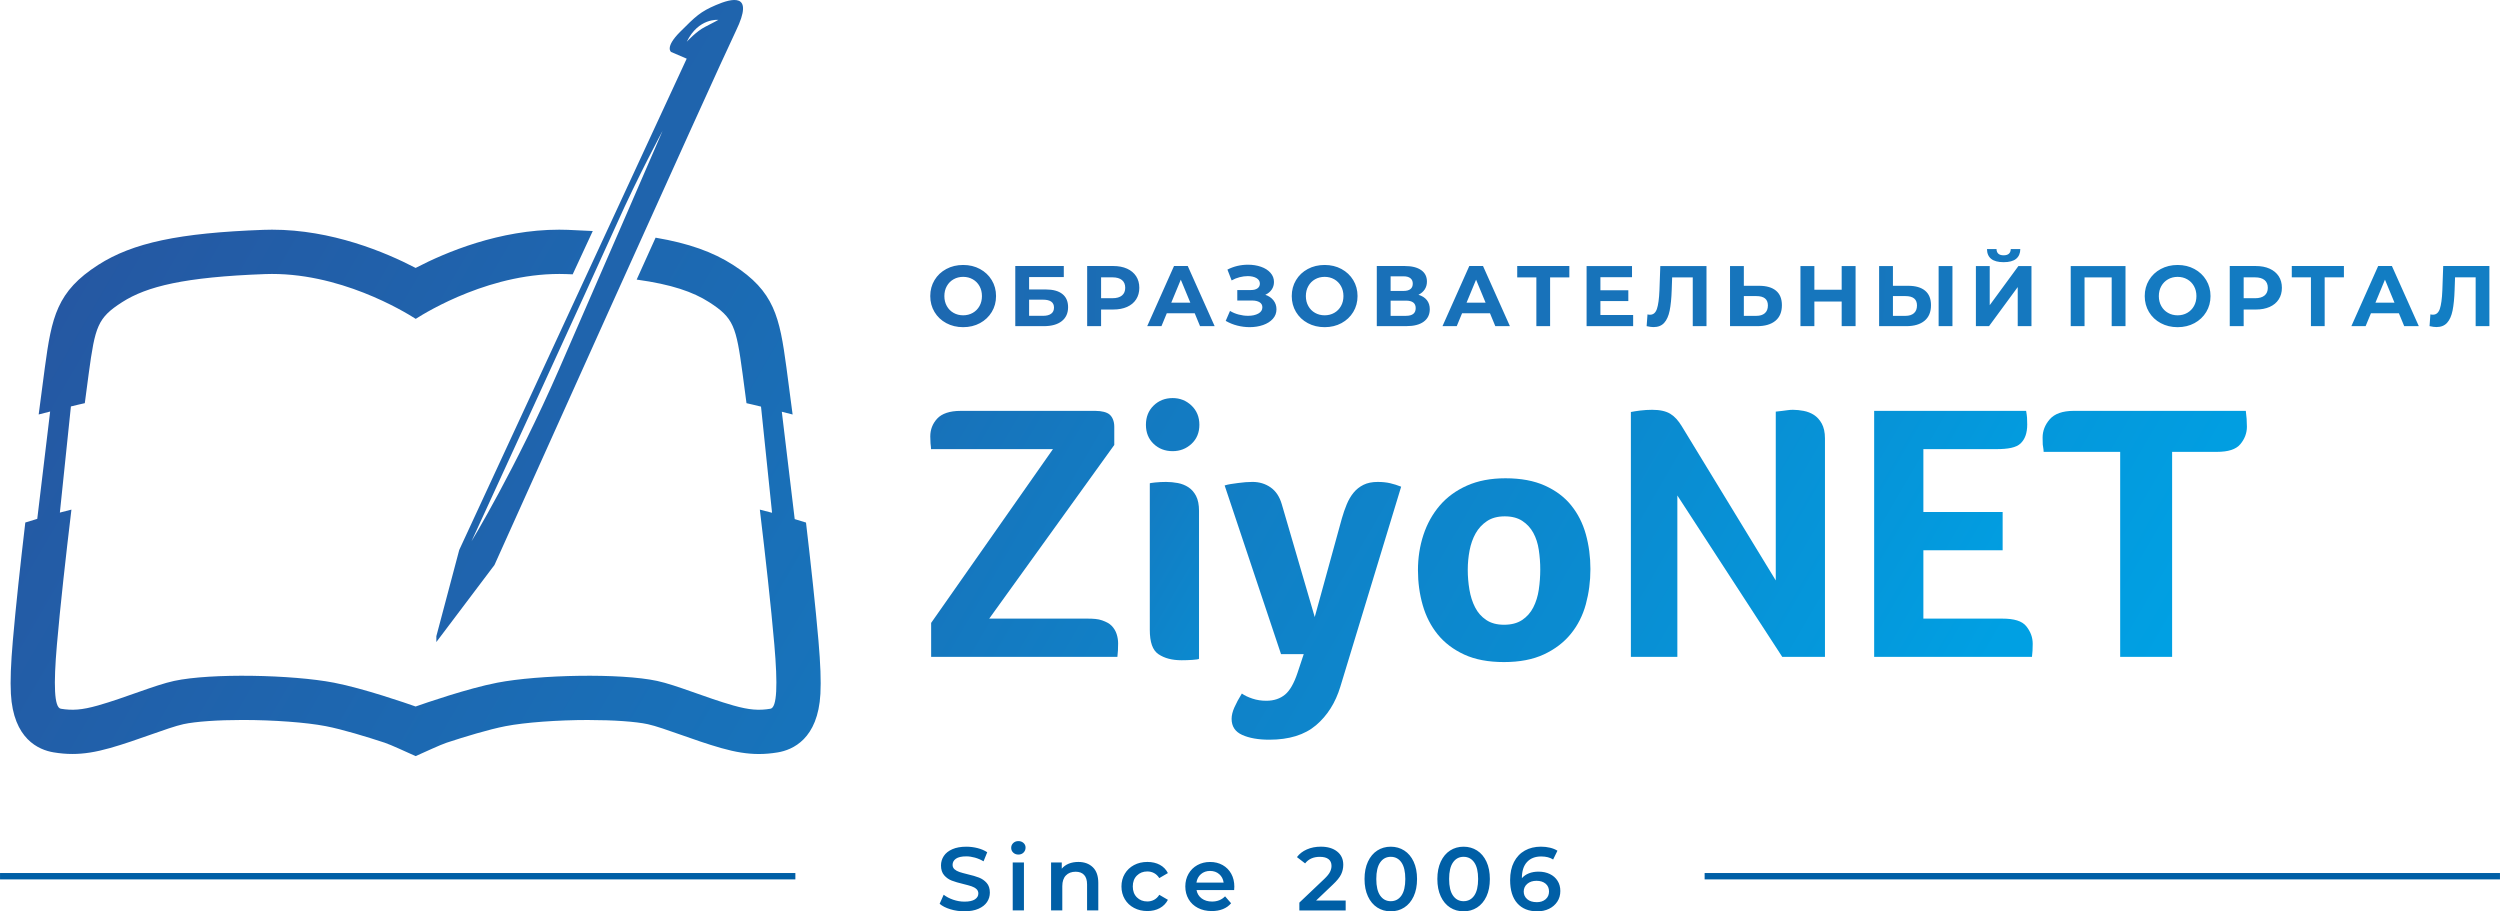 <?xml version="1.0" encoding="UTF-8"?>
<!DOCTYPE svg PUBLIC "-//W3C//DTD SVG 1.1//EN" "http://www.w3.org/Graphics/SVG/1.1/DTD/svg11.dtd">
<!-- Creator: CorelDRAW -->
<svg xmlns="http://www.w3.org/2000/svg" xml:space="preserve" width="78.581mm" height="28.645mm" version="1.1" style="shape-rendering:geometricPrecision; text-rendering:geometricPrecision; image-rendering:optimizeQuality; fill-rule:evenodd; clip-rule:evenodd"
viewBox="0 0 1503.09 547.93"
 xmlns:xlink="http://www.w3.org/1999/xlink"
 xmlns:xodm="http://www.corel.com/coreldraw/odm/2003">
 <defs>
  <style type="text/css">
   <![CDATA[
    .str0 {stroke:#005FA6;stroke-width:3.83;stroke-miterlimit:22.926}
    .fil1 {fill:none}
    .fil6 {fill:url(#id0);fill-rule:nonzero}
    .fil5 {fill:url(#id1);fill-rule:nonzero}
    .fil11 {fill:url(#id2);fill-rule:nonzero}
    .fil2 {fill:url(#id3);fill-rule:nonzero}
    .fil10 {fill:url(#id4);fill-rule:nonzero}
    .fil12 {fill:url(#id5);fill-rule:nonzero}
    .fil0 {fill:url(#id6);fill-rule:nonzero}
    .fil8 {fill:url(#id7);fill-rule:nonzero}
    .fil4 {fill:url(#id8);fill-rule:nonzero}
    .fil9 {fill:url(#id9);fill-rule:nonzero}
    .fil3 {fill:url(#id10);fill-rule:nonzero}
    .fil7 {fill:url(#id11);fill-rule:nonzero}
   ]]>
  </style>
  <linearGradient id="id0" gradientUnits="userSpaceOnUse" x1="846.31" y1="424.97" x2="350.35" y2="136.34">
   <stop offset="0" style="stop-opacity:1; stop-color:#00A0E3"/>
   <stop offset="1" style="stop-opacity:1; stop-color:#363785"/>
  </linearGradient>
  <linearGradient id="id1" gradientUnits="userSpaceOnUse" xlink:href="#id0" x1="1017.76" y1="554.94" x2="-57.73" y2="-70.97">
  </linearGradient>
  <linearGradient id="id2" gradientUnits="userSpaceOnUse" xlink:href="#id0" x1="1328.73" y1="343.81" x2="-130.05" y2="-505.15">
  </linearGradient>
  <linearGradient id="id3" gradientUnits="userSpaceOnUse" xlink:href="#id0" x1="2741.92" y1="1577.82" x2="-1434.71" y2="-852.84">
  </linearGradient>
  <linearGradient id="id4" gradientUnits="userSpaceOnUse" xlink:href="#id0" x1="1223.49" y1="349.5" x2="296.88" y2="-189.74">
  </linearGradient>
  <linearGradient id="id5" gradientUnits="userSpaceOnUse" x1="3098.07" y1="243.77" x2="-409.07" y2="108.7">
   <stop offset="0" style="stop-opacity:1; stop-color:#00A0E3"/>
   <stop offset="0.702" style="stop-opacity:1; stop-color:#1B6CB4"/>
   <stop offset="1" style="stop-opacity:1; stop-color:#363785"/>
  </linearGradient>
  <linearGradient id="id6" gradientUnits="userSpaceOnUse" x1="426.31" y1="446.14" x2="-231.72" y2="449.13">
   <stop offset="0" style="stop-opacity:1; stop-color:#005FA6"/>
   <stop offset="1" style="stop-opacity:1; stop-color:#393185"/>
  </linearGradient>
  <linearGradient id="id7" gradientUnits="userSpaceOnUse" xlink:href="#id0" x1="1256.88" y1="547.95" x2="-324.7" y2="-372.48">
  </linearGradient>
  <linearGradient id="id8" gradientUnits="userSpaceOnUse" xlink:href="#id0" x1="1291.75" y1="596.7" x2="-359.08" y2="-363.9">
  </linearGradient>
  <linearGradient id="id9" gradientUnits="userSpaceOnUse" xlink:href="#id0" x1="1192.9" y1="410.29" x2="133.79" y2="-206.07">
  </linearGradient>
  <linearGradient id="id10" gradientUnits="userSpaceOnUse" xlink:href="#id0" x1="1210.76" y1="855.55" x2="-496.75" y2="-138.17">
  </linearGradient>
  <linearGradient id="id11" gradientUnits="userSpaceOnUse" xlink:href="#id0" x1="1157.72" y1="581.62" x2="-181.69" y2="-197.85">
  </linearGradient>
 </defs>
 <g id="Слой_x0020_1">
  <g id="_3101825548544">
   <g>
    <path class="fil0" d="M579.84 547.93c-2.92,0 -5.73,-0.41 -8.45,-1.24 -2.72,-0.83 -4.87,-1.92 -6.45,-3.29l2.43 -5.45c1.55,1.22 3.44,2.22 5.69,3 2.25,0.77 4.51,1.16 6.78,1.16 2.81,0 4.9,-0.45 6.29,-1.35 1.38,-0.9 2.08,-2.09 2.08,-3.56 0,-1.08 -0.39,-1.97 -1.16,-2.67 -0.77,-0.7 -1.76,-1.25 -2.94,-1.65 -1.19,-0.4 -2.81,-0.85 -4.86,-1.35 -2.88,-0.68 -5.21,-1.37 -6.99,-2.05 -1.78,-0.68 -3.31,-1.75 -4.59,-3.21 -1.28,-1.46 -1.92,-3.43 -1.92,-5.91 0,-2.09 0.57,-3.99 1.7,-5.7 1.13,-1.71 2.84,-3.07 5.13,-4.07 2.29,-1.01 5.08,-1.51 8.4,-1.51 2.3,0 4.57,0.29 6.8,0.86 2.23,0.58 4.16,1.4 5.77,2.48l-2.21 5.45c-1.65,-0.97 -3.38,-1.71 -5.18,-2.22 -1.8,-0.5 -3.54,-0.76 -5.24,-0.76 -2.77,0 -4.83,0.47 -6.18,1.4 -1.35,0.94 -2.02,2.18 -2.02,3.72 0,1.08 0.39,1.96 1.16,2.65 0.77,0.68 1.75,1.22 2.94,1.62 1.19,0.4 2.81,0.85 4.86,1.35 2.81,0.65 5.11,1.32 6.91,2.02 1.8,0.7 3.34,1.77 4.62,3.21 1.28,1.44 1.92,3.38 1.92,5.83 0,2.09 -0.57,3.98 -1.7,5.67 -1.13,1.69 -2.85,3.04 -5.15,4.05 -2.3,1.01 -5.11,1.51 -8.42,1.51zm29.04 -29.37l6.75 0 0 28.83 -6.75 0 0 -28.83zm3.4 -4.75c-1.22,0 -2.25,-0.39 -3.08,-1.16 -0.83,-0.77 -1.24,-1.74 -1.24,-2.89 0,-1.15 0.42,-2.11 1.24,-2.89 0.83,-0.77 1.85,-1.16 3.08,-1.16 1.22,0 2.25,0.37 3.08,1.11 0.83,0.74 1.24,1.66 1.24,2.78 0,1.19 -0.41,2.19 -1.21,3 -0.81,0.81 -1.84,1.21 -3.1,1.21zm36.01 4.43c3.64,0 6.55,1.06 8.75,3.18 2.2,2.12 3.29,5.27 3.29,9.45l0 16.52 -6.75 0 0 -15.65c0,-2.52 -0.59,-4.42 -1.78,-5.7 -1.19,-1.28 -2.88,-1.92 -5.07,-1.92 -2.48,0 -4.45,0.75 -5.88,2.24 -1.44,1.49 -2.16,3.64 -2.16,6.45l0 14.58 -6.75 0 0 -28.83 6.43 0 0 3.73c1.12,-1.33 2.52,-2.34 4.21,-3.02 1.69,-0.68 3.6,-1.03 5.72,-1.03zm41.57 29.53c-2.99,0 -5.67,-0.63 -8.04,-1.89 -2.38,-1.26 -4.23,-3.01 -5.56,-5.26 -1.33,-2.25 -2,-4.8 -2,-7.64 0,-2.84 0.67,-5.38 2,-7.61 1.33,-2.23 3.18,-3.98 5.53,-5.24 2.36,-1.26 5.05,-1.89 8.07,-1.89 2.84,0 5.33,0.58 7.48,1.73 2.14,1.15 3.75,2.81 4.83,4.97l-5.18 3.02c-0.83,-1.33 -1.86,-2.33 -3.1,-3 -1.24,-0.67 -2.6,-1 -4.08,-1 -2.52,0 -4.61,0.82 -6.26,2.46 -1.66,1.64 -2.48,3.82 -2.48,6.56 0,2.74 0.82,4.92 2.46,6.56 1.64,1.64 3.73,2.46 6.29,2.46 1.48,0 2.83,-0.33 4.08,-1 1.24,-0.67 2.28,-1.66 3.1,-3l5.18 3.02c-1.12,2.16 -2.74,3.82 -4.89,4.99 -2.14,1.17 -4.62,1.76 -7.42,1.76zm52.26 -14.63c0,0.47 -0.04,1.13 -0.11,2l-22.62 0c0.4,2.12 1.43,3.8 3.1,5.05 1.67,1.24 3.75,1.86 6.24,1.86 3.17,0 5.77,-1.04 7.83,-3.13l3.62 4.16c-1.3,1.55 -2.93,2.72 -4.91,3.51 -1.98,0.79 -4.21,1.19 -6.69,1.19 -3.17,0 -5.96,-0.63 -8.37,-1.89 -2.41,-1.26 -4.28,-3.01 -5.59,-5.26 -1.31,-2.25 -1.97,-4.8 -1.97,-7.64 0,-2.81 0.64,-5.34 1.92,-7.58 1.28,-2.25 3.05,-4.01 5.32,-5.26 2.27,-1.26 4.82,-1.89 7.67,-1.89 2.81,0 5.32,0.62 7.53,1.86 2.21,1.24 3.94,2.99 5.18,5.24 1.24,2.25 1.86,4.85 1.86,7.8zm-14.58 -9.5c-2.16,0 -3.99,0.64 -5.48,1.92 -1.49,1.28 -2.4,2.98 -2.73,5.1l16.36 0c-0.29,-2.09 -1.17,-3.78 -2.65,-5.07 -1.47,-1.29 -3.31,-1.94 -5.5,-1.94zm81.53 17.82l0 5.94 -27.85 0 0 -4.7 15.01 -14.25c1.69,-1.62 2.83,-3.03 3.43,-4.24 0.59,-1.21 0.89,-2.4 0.89,-3.59 0,-1.76 -0.59,-3.11 -1.78,-4.05 -1.19,-0.94 -2.93,-1.4 -5.24,-1.4 -3.85,0 -6.8,1.31 -8.85,3.94l-4.91 -3.78c1.47,-1.98 3.46,-3.52 5.96,-4.62 2.5,-1.1 5.3,-1.65 8.4,-1.65 4.1,0 7.38,0.97 9.82,2.92 2.45,1.94 3.67,4.59 3.67,7.94 0,2.05 -0.43,3.98 -1.29,5.78 -0.86,1.8 -2.52,3.85 -4.97,6.15l-10.1 9.61 17.81 0zm27.1 6.48c-3.02,0 -5.72,-0.77 -8.1,-2.29 -2.37,-1.53 -4.25,-3.76 -5.61,-6.69 -1.37,-2.93 -2.05,-6.41 -2.05,-10.45 0,-4.03 0.68,-7.51 2.05,-10.45 1.37,-2.93 3.24,-5.16 5.61,-6.69 2.38,-1.53 5.07,-2.3 8.1,-2.3 3.02,0 5.73,0.77 8.12,2.3 2.39,1.53 4.27,3.76 5.64,6.69 1.37,2.93 2.05,6.42 2.05,10.45 0,4.03 -0.68,7.51 -2.05,10.45 -1.37,2.93 -3.25,5.16 -5.64,6.69 -2.39,1.53 -5.1,2.29 -8.12,2.29zm0 -6.1c2.7,0 4.83,-1.12 6.4,-3.35 1.56,-2.23 2.35,-5.56 2.35,-9.99 0,-4.43 -0.78,-7.75 -2.35,-9.99 -1.57,-2.23 -3.7,-3.35 -6.4,-3.35 -2.66,0 -4.78,1.12 -6.34,3.35 -1.57,2.23 -2.35,5.56 -2.35,9.99 0,4.43 0.78,7.76 2.35,9.99 1.56,2.23 3.68,3.35 6.34,3.35zm43.78 6.1c-3.02,0 -5.72,-0.77 -8.1,-2.29 -2.37,-1.53 -4.25,-3.76 -5.61,-6.69 -1.37,-2.93 -2.05,-6.41 -2.05,-10.45 0,-4.03 0.68,-7.51 2.05,-10.45 1.37,-2.93 3.24,-5.16 5.61,-6.69 2.38,-1.53 5.07,-2.3 8.1,-2.3 3.02,0 5.73,0.77 8.12,2.3 2.39,1.53 4.27,3.76 5.64,6.69 1.37,2.93 2.05,6.42 2.05,10.45 0,4.03 -0.68,7.51 -2.05,10.45 -1.37,2.93 -3.25,5.16 -5.64,6.69 -2.39,1.53 -5.1,2.29 -8.12,2.29zm0 -6.1c2.7,0 4.83,-1.12 6.4,-3.35 1.56,-2.23 2.35,-5.56 2.35,-9.99 0,-4.43 -0.78,-7.75 -2.35,-9.99 -1.57,-2.23 -3.7,-3.35 -6.4,-3.35 -2.66,0 -4.78,1.12 -6.34,3.35 -1.57,2.23 -2.35,5.56 -2.35,9.99 0,4.43 0.78,7.76 2.35,9.99 1.56,2.23 3.68,3.35 6.34,3.35zm45.18 -17.76c2.48,0 4.72,0.48 6.69,1.43 1.98,0.95 3.53,2.31 4.64,4.08 1.12,1.76 1.67,3.8 1.67,6.1 0,2.45 -0.61,4.6 -1.84,6.45 -1.22,1.85 -2.88,3.28 -4.97,4.29 -2.09,1.01 -4.43,1.51 -7.02,1.51 -5.18,0 -9.2,-1.62 -12.07,-4.86 -2.86,-3.24 -4.29,-7.88 -4.29,-13.93 0,-4.25 0.77,-7.87 2.32,-10.88 1.55,-3 3.72,-5.29 6.51,-6.86 2.79,-1.56 6.02,-2.35 9.69,-2.35 1.94,0 3.77,0.21 5.48,0.62 1.71,0.41 3.19,1.02 4.45,1.81l-2.59 5.29c-1.87,-1.22 -4.26,-1.83 -7.18,-1.83 -3.64,0 -6.48,1.12 -8.53,3.35 -2.05,2.23 -3.08,5.45 -3.08,9.66l0 0.05c1.12,-1.29 2.54,-2.28 4.26,-2.94 1.73,-0.67 3.67,-1 5.83,-1zm-1.19 18.36c2.2,0 3.98,-0.59 5.34,-1.76 1.37,-1.17 2.05,-2.73 2.05,-4.67 0,-1.98 -0.68,-3.54 -2.05,-4.7 -1.37,-1.15 -3.2,-1.73 -5.5,-1.73 -2.27,0 -4.11,0.61 -5.53,1.83 -1.42,1.22 -2.13,2.77 -2.13,4.64 0,1.84 0.69,3.36 2.08,4.56 1.38,1.21 3.3,1.81 5.75,1.81z"/>
    <g>
     <line class="fil1 str0" x1="1024.89" y1="526.82" x2="1503.09" y2= "526.82" />
     <line class="fil1 str0" x1="-0" y1="526.82" x2="478.2" y2= "526.82" />
    </g>
   </g>
   <g>
    <path class="fil2" d="M403.5 31.25l9.36 4.02 -136.76 295.39 -13.76 51.85 0 3.51 34.95 -46.33c0,0 133.8,-297.72 145.2,-321.19 11.4,-23.48 -2.72,-19.45 -12.11,-15.43 -9.39,4.02 -12.1,6.71 -21.49,16.1 -9.39,9.39 -5.4,12.07 -5.4,12.07zm-67.26 190.47l0 0c-26.38,60.36 -52.76,103.73 -52.76,103.73 0,0 74.22,-161.41 87.18,-190.47 12.97,-29.06 27.72,-56.34 27.72,-56.34 0,0 -35.77,82.72 -62.15,143.08zm95.63 -209.76l0 0c0,0 -2.84,1.63 -7.99,4.21 -5.15,2.58 -10.99,8.93 -10.99,8.93 7.13,-14.51 18.98,-13.14 18.98,-13.14z"/>
    <path class="fil3" d="M353.96 432.91c14.98,0 28.26,0.94 35.53,2.51 4.63,1 12.39,3.74 19.9,6.38 7.49,2.64 15.98,5.64 24.25,7.98 8.74,2.47 15.73,3.57 22.66,3.57 3.67,0 7.36,-0.32 11.28,-0.97 8.97,-1.49 24.23,-8.05 25.68,-35.26 0.41,-7.7 0.04,-17.82 -1.17,-31.85 -1.78,-20.62 -4.59,-46.24 -7.5,-71.08 -2.26,-0.72 -4.52,-1.41 -6.79,-2.08l-7.75 -64.55c2.16,0.55 4.33,1.09 6.49,1.66 -2.17,-16.82 -3.66,-27.87 -3.71,-28.21 -4.12,-30.46 -7.21,-45.81 -32.15,-61.77 -12.08,-7.73 -26.55,-12.95 -46.52,-16.34 -3.74,8.29 -7.55,16.72 -11.38,25.2 21.09,2.9 33.95,7.42 43.55,13.56 14.8,9.47 16.27,14.52 20.12,42.93 0.4,3 1.25,9.27 2.36,17.82 1.24,0.29 2.5,0.57 3.74,0.86 1.66,0.39 3.33,0.81 4.99,1.2l6.64 63.83c-2.44,-0.65 -4.9,-1.28 -7.35,-1.9 3.36,28.02 6.71,57.99 8.72,81.16 2.1,24.27 1.65,37.9 -2.35,38.57 -6.87,1.14 -12.65,0.77 -22.33,-1.97 -16.29,-4.61 -34.19,-12.27 -45.78,-14.76 -22.07,-4.76 -71,-3.77 -96.14,1.07 -17.62,3.39 -43.81,12.46 -49.07,14.31 -5.26,-1.85 -31.45,-10.92 -49.07,-14.31 -25.14,-4.84 -74.07,-5.83 -96.14,-1.07 -11.59,2.5 -29.49,10.15 -45.78,14.76 -9.68,2.74 -15.46,3.1 -22.33,1.97 -4,-0.67 -4.45,-14.29 -2.35,-38.57 2,-23.17 5.36,-53.14 8.72,-81.16 -2.32,0.58 -4.64,1.18 -6.95,1.79l6.64 -63.82c1.53,-0.37 3.06,-0.74 4.6,-1.11 1.25,-0.29 2.5,-0.57 3.75,-0.86 1.11,-8.55 1.95,-14.82 2.36,-17.82 3.85,-28.4 5.33,-33.46 20.12,-42.93 14.8,-9.47 37.38,-15.08 85.9,-16.86 44.25,-1.62 83.88,22.63 90.59,26.92 6.71,-4.29 46.29,-28.53 90.53,-26.92 1.3,0.05 2.58,0.1 3.84,0.15l12.07 -26.04c-4.75,-0.28 -9.72,-0.52 -14.94,-0.71 -1.73,-0.07 -3.49,-0.1 -5.23,-0.1 -35.83,0 -68,13.45 -86.33,23 -18.33,-9.55 -50.5,-23 -86.33,-23 -1.74,0 -3.5,0.03 -5.23,0.1 -50.64,1.85 -78.46,7.75 -99.22,21.03 -24.94,15.96 -28.02,31.31 -32.15,61.77 -0.05,0.33 -1.54,11.38 -3.71,28.21 2.29,-0.61 4.59,-1.18 6.89,-1.77l-7.74 64.53c-2.41,0.71 -4.8,1.44 -7.19,2.2 -2.92,24.84 -5.72,50.46 -7.5,71.08 -1.21,14.03 -1.59,24.15 -1.17,31.85 1.46,27.21 16.71,33.77 25.68,35.26 3.92,0.65 7.61,0.97 11.28,0.97 6.93,0 13.92,-1.1 22.66,-3.57 8.28,-2.34 16.76,-5.34 24.25,-7.98 7.5,-2.65 15.26,-5.38 19.89,-6.38 7.27,-1.57 20.56,-2.51 35.53,-2.51 18.68,0 38.29,1.45 49.96,3.7 10.13,1.95 24.85,6.46 35.46,9.95 3.7,1.21 13.75,5.91 18.56,8.04l0.04 -0.01c0.05,-0.01 0.09,0.01 0.14,0.01 4.81,-2.12 14.85,-6.82 18.55,-8.03 10.61,-3.49 25.33,-8 35.46,-9.95 11.67,-2.25 31.27,-3.7 49.96,-3.7z"/>
    <path class="fil4" d="M705.04 239.34c-4.55,0 -8.37,1.51 -11.45,4.51 -3.08,3.01 -4.62,6.86 -4.62,11.56 0,4.7 1.54,8.51 4.62,11.45 3.08,2.94 6.9,4.4 11.45,4.4 4.4,0 8.18,-1.47 11.34,-4.4 3.15,-2.93 4.73,-6.75 4.73,-11.45 0,-4.69 -1.58,-8.55 -4.73,-11.56 -3.16,-3.01 -6.94,-4.51 -11.34,-4.51z"/>
    <path class="fil5" d="M668.38 376.28c-1.39,-1.47 -3.3,-2.39 -5.72,-3.27 -2.42,-0.88 -5.39,-1.07 -8.91,-1.07l-59 0 75.19 -104.41 0 -11.01c0,-3.38 -1.2,-5.88 -2.81,-7.27 -1.61,-1.39 -4.72,-2.21 -8.53,-2.21l-81.02 0c-6.6,0 -11.3,1.63 -14.09,4.63 -2.79,3.01 -4.18,6.63 -4.18,10.74 0,1.62 0.07,3.04 0.15,4.21 0.07,1.17 0.37,2.52 0.37,3.99l0 -0.56 73.23 0 -73.23 104.47 0 20.43 111.98 0c0.15,-1.64 0.25,-2.66 0.33,-3.83 0.07,-1.17 0.11,-2.61 0.11,-4.23 0,-1.91 -0.29,-3.8 -0.88,-5.63 -0.59,-1.84 -1.58,-3.51 -2.98,-4.98z"/>
    <path class="fil6" d="M714.5 292.95c-1.91,-1.25 -4.04,-2.09 -6.38,-2.53 -2.35,-0.44 -4.7,-0.66 -7.04,-0.66 -2.35,0 -4.45,0.11 -6.65,0.33 -2.2,0.22 -3.13,0.41 -3.13,0.55l0 88.06c0,7.34 1.62,12.22 5.22,14.64 3.59,2.42 8.17,3.63 13.89,3.63 2.34,0 4.5,-0.08 6.56,-0.22 2.05,-0.15 3.92,-0.37 3.92,-0.66l0 -88.94c0,-3.67 -0.59,-6.64 -1.76,-8.92 -1.18,-2.27 -2.71,-4.03 -4.62,-5.28z"/>
    <path class="fil7" d="M828.32 289.76c-3.38,0 -6.24,0.59 -8.58,1.76 -2.35,1.18 -4.33,2.75 -5.94,4.73 -1.62,1.98 -2.97,4.29 -4.07,6.93 -1.1,2.64 -2.09,5.5 -2.97,8.59l-16.29 59.22 -19.81 -67.81c-1.32,-4.55 -3.56,-7.92 -6.72,-10.13 -3.16,-2.2 -6.79,-3.3 -10.9,-3.3 -2.64,0 -5.54,0.22 -8.7,0.66 -3.16,0.44 -5.84,0.74 -8.04,1.47l33.9 101.42 13.65 0 -3.75 11.3c-2.06,6.16 -4.55,10.6 -7.48,13.02 -2.94,2.42 -6.68,3.71 -11.23,3.71 -2.94,0 -5.72,-0.4 -8.36,-1.29 -2.64,-0.88 -4.77,-1.89 -6.38,-3.06 -1.91,3.08 -3.41,5.88 -4.51,8.38 -1.1,2.49 -1.65,4.77 -1.65,6.83 0,4.55 2.13,7.78 6.39,9.69 4.25,1.91 9.68,2.86 16.29,2.86 11.89,0 21.24,-2.9 28.07,-8.7 6.82,-5.8 11.7,-13.54 14.64,-23.22l36.55 -120.2c-2.2,-0.88 -4.4,-1.58 -6.6,-2.09 -2.2,-0.51 -4.7,-0.77 -7.49,-0.77z"/>
    <path class="fil8" d="M944.67 303.85c-4.04,-4.99 -9.32,-8.95 -15.85,-11.89 -6.53,-2.93 -14.42,-4.4 -23.67,-4.4 -8.8,0 -16.51,1.47 -23.12,4.4 -6.6,2.94 -12.08,6.94 -16.4,12 -4.33,5.07 -7.6,10.94 -9.8,17.61 -2.2,6.68 -3.3,13.76 -3.3,21.24 0,7.34 0.95,14.35 2.86,21.03 1.91,6.68 4.92,12.55 9.02,17.61 4.11,5.06 9.43,9.1 15.96,12.11 6.53,3.01 14.49,4.51 23.89,4.51 9.39,0 17.39,-1.54 24,-4.62 6.6,-3.08 12,-7.19 16.18,-12.33 4.18,-5.14 7.19,-11.08 9.03,-17.83 1.83,-6.75 2.75,-13.79 2.75,-21.13 0,-7.34 -0.92,-14.31 -2.75,-20.91 -1.84,-6.6 -4.77,-12.4 -8.81,-17.39zm-19.48 50.64l0 0c-0.59,3.96 -1.69,7.52 -3.3,10.68 -1.61,3.16 -3.85,5.69 -6.72,7.6 -2.86,1.91 -6.49,2.86 -10.9,2.86 -4.26,0 -7.82,-0.95 -10.68,-2.86 -2.86,-1.91 -5.1,-4.44 -6.71,-7.6 -1.62,-3.15 -2.75,-6.71 -3.42,-10.68 -0.66,-3.96 -0.99,-7.93 -0.99,-11.89 0,-3.96 0.37,-7.85 1.1,-11.67 0.73,-3.81 1.94,-7.23 3.63,-10.24 1.69,-3.01 3.97,-5.46 6.83,-7.38 2.86,-1.91 6.42,-2.86 10.68,-2.86 4.26,0 7.78,0.92 10.57,2.75 2.79,1.84 4.99,4.22 6.6,7.16 1.61,2.94 2.72,6.35 3.3,10.24 0.58,3.89 0.88,7.81 0.88,11.78 0,4.11 -0.29,8.14 -0.88,12.11z"/>
    <path class="fil9" d="M1090.62 249.47c-1.83,-1.17 -3.89,-1.98 -6.16,-2.42 -2.28,-0.44 -4.44,-0.66 -6.5,-0.66 -1.03,0 -2.06,0.08 -3.08,0.22 -1.03,0.15 -2.37,0.3 -3.39,0.44l-3.83 0.44 0 101.49 -56.49 -92.68c-2.05,-3.38 -4.25,-5.87 -6.89,-7.49 -2.64,-1.61 -6.24,-2.42 -10.93,-2.42 -2.5,0 -4.67,0.15 -7.17,0.44 -2.5,0.29 -3.98,0.59 -5.63,0.88l0 147.24 27.94 0 0 -97.05 63.08 97.05 25.67 0 0 -131.39c0,-3.67 -0.69,-6.64 -1.94,-8.92 -1.25,-2.27 -2.86,-4 -4.69,-5.17z"/>
    <path class="fil10" d="M1203.88 371.94l-47.47 0 0 -41.09 47.66 0 0 -23.01 -47.66 0 0 -37.8 43.73 0c7.19,0 12.11,-0.89 14.75,-3.46 2.64,-2.57 3.96,-6.22 3.96,-11.36 0,-1.61 -0.04,-2.99 -0.11,-4.1 -0.08,-1.1 -0.26,-2.45 -0.55,-4.09l-91.37 0 0 147.92 94.89 0c0.14,-1.64 0.26,-2.62 0.33,-3.72 0.07,-1.1 0.11,-2.5 0.11,-4.12 0,-3.96 -1.29,-7.33 -3.85,-10.56 -2.57,-3.22 -7.38,-4.61 -14.42,-4.61z"/>
    <path class="fil11" d="M1350.28 247.03l-103.47 0c-6.75,0 -11.56,1.77 -14.42,5.07 -2.86,3.3 -4.29,7 -4.29,10.96 0,1.62 0.02,3.04 0.09,4.21 0.07,1.17 0.53,2.67 0.53,4.43l0 -0.02 46.02 0 0 123.26 31.23 0 0 -123.26 26.92 0c6.75,0 11.45,-1.45 14.09,-4.61 2.64,-3.15 3.96,-6.7 3.96,-10.52 0,-3.23 -0.22,-6.24 -0.66,-9.52z"/>
    <path class="fil12" d="M579.08 196.71c-3.75,0 -7.13,-0.81 -10.15,-2.43 -3.01,-1.62 -5.37,-3.85 -7.07,-6.69 -1.7,-2.84 -2.56,-6.03 -2.56,-9.58 0,-3.54 0.85,-6.74 2.56,-9.58 1.7,-2.84 4.06,-5.07 7.07,-6.69 3.01,-1.62 6.39,-2.43 10.15,-2.43 3.75,0 7.13,0.81 10.12,2.43 3,1.62 5.35,3.85 7.07,6.69 1.72,2.84 2.58,6.03 2.58,9.58 0,3.55 -0.86,6.74 -2.58,9.58 -1.72,2.84 -4.08,5.07 -7.07,6.69 -2.99,1.62 -6.37,2.43 -10.12,2.43zm0 -7.13c2.13,0 4.06,-0.49 5.78,-1.47 1.72,-0.98 3.07,-2.35 4.05,-4.1 0.98,-1.75 1.47,-3.75 1.47,-5.99 0,-2.24 -0.49,-4.23 -1.47,-5.99 -0.98,-1.76 -2.33,-3.12 -4.05,-4.1 -1.72,-0.98 -3.65,-1.47 -5.78,-1.47 -2.13,0 -4.06,0.49 -5.78,1.47 -1.72,0.98 -3.07,2.35 -4.05,4.1 -0.98,1.76 -1.47,3.75 -1.47,5.99 0,2.24 0.49,4.23 1.47,5.99 0.98,1.76 2.33,3.13 4.05,4.1 1.72,0.98 3.65,1.47 5.78,1.47zm31.34 -29.64l29.17 0 0 6.66 -20.86 0 0 7.44 10.02 0c4.37,0 7.7,0.91 9.99,2.74 2.29,1.82 3.43,4.46 3.43,7.9 0,3.62 -1.27,6.42 -3.82,8.42 -2.55,2 -6.14,3 -10.79,3l-17.14 0 0 -36.14zm16.68 29.95c2.13,0 3.77,-0.42 4.9,-1.27 1.14,-0.84 1.7,-2.07 1.7,-3.69 0,-3.17 -2.2,-4.75 -6.61,-4.75l-8.36 0 0 9.71 8.36 0zm42.19 -29.95c3.2,0 5.98,0.53 8.34,1.6 2.36,1.07 4.17,2.58 5.45,4.54 1.27,1.96 1.91,4.29 1.91,6.97 0,2.65 -0.64,4.97 -1.91,6.94 -1.27,1.98 -3.09,3.49 -5.45,4.54 -2.36,1.05 -5.14,1.57 -8.34,1.57l-7.28 0 0 9.97 -8.37 0 0 -36.14 15.65 0zm-0.46 19.36c2.51,0 4.42,-0.54 5.73,-1.63 1.31,-1.08 1.96,-2.63 1.96,-4.62 0,-2.03 -0.65,-3.59 -1.96,-4.67 -1.31,-1.08 -3.22,-1.63 -5.73,-1.63l-6.82 0 0 12.55 6.82 0zm49.47 9.04l-16.78 0 -3.2 7.74 -8.57 0 16.11 -36.14 8.26 0 16.16 36.14 -8.78 0 -3.2 -7.74zm-2.63 -6.35l-5.73 -13.84 -5.73 13.84 11.46 0zm45.08 -4.75c2.1,0.72 3.74,1.85 4.93,3.38 1.19,1.53 1.78,3.31 1.78,5.34 0,2.2 -0.72,4.11 -2.17,5.73 -1.45,1.62 -3.4,2.86 -5.86,3.72 -2.46,0.86 -5.15,1.29 -8.08,1.29 -2.48,0 -4.95,-0.31 -7.41,-0.93 -2.46,-0.62 -4.79,-1.57 -7,-2.84l2.58 -5.99c1.58,0.96 3.33,1.69 5.24,2.19 1.91,0.5 3.78,0.75 5.6,0.75 2.48,0 4.54,-0.45 6.17,-1.34 1.64,-0.9 2.45,-2.15 2.45,-3.77 0,-1.34 -0.56,-2.36 -1.68,-3.05 -1.12,-0.69 -2.64,-1.03 -4.57,-1.03l-8.83 0 0 -6.3 8.21 0c1.69,0 3,-0.34 3.95,-1.03 0.95,-0.69 1.42,-1.64 1.42,-2.84 0,-1.41 -0.68,-2.51 -2.04,-3.31 -1.36,-0.79 -3.11,-1.19 -5.24,-1.19 -1.58,0 -3.22,0.22 -4.9,0.65 -1.69,0.43 -3.29,1.07 -4.8,1.94l-2.53 -6.51c3.82,-1.96 7.95,-2.94 12.39,-2.94 2.82,0 5.42,0.41 7.8,1.24 2.38,0.83 4.27,2.03 5.68,3.62 1.41,1.58 2.12,3.42 2.12,5.52 0,1.72 -0.46,3.25 -1.39,4.6 -0.93,1.34 -2.2,2.37 -3.82,3.1zm35.68 19.47c-3.75,0 -7.13,-0.81 -10.15,-2.43 -3.01,-1.62 -5.37,-3.85 -7.07,-6.69 -1.7,-2.84 -2.56,-6.03 -2.56,-9.58 0,-3.54 0.85,-6.74 2.56,-9.58 1.7,-2.84 4.06,-5.07 7.07,-6.69 3.01,-1.62 6.39,-2.43 10.15,-2.43 3.75,0 7.13,0.81 10.12,2.43 3,1.62 5.35,3.85 7.07,6.69 1.72,2.84 2.58,6.03 2.58,9.58 0,3.55 -0.86,6.74 -2.58,9.58 -1.72,2.84 -4.08,5.07 -7.07,6.69 -2.99,1.62 -6.37,2.43 -10.12,2.43zm0 -7.13c2.13,0 4.06,-0.49 5.78,-1.47 1.72,-0.98 3.07,-2.35 4.05,-4.1 0.98,-1.75 1.47,-3.75 1.47,-5.99 0,-2.24 -0.49,-4.23 -1.47,-5.99 -0.98,-1.76 -2.33,-3.12 -4.05,-4.1 -1.72,-0.98 -3.65,-1.47 -5.78,-1.47 -2.13,0 -4.06,0.49 -5.78,1.47 -1.72,0.98 -3.07,2.35 -4.05,4.1 -0.98,1.76 -1.47,3.75 -1.47,5.99 0,2.24 0.49,4.23 1.47,5.99 0.98,1.76 2.33,3.13 4.05,4.1 1.72,0.98 3.65,1.47 5.78,1.47zm56.39 -12.34c2.2,0.65 3.89,1.72 5.06,3.2 1.17,1.48 1.76,3.3 1.76,5.47 0,3.2 -1.21,5.7 -3.64,7.49 -2.43,1.79 -5.9,2.69 -10.41,2.69l-17.81 0 0 -36.14 16.83 0c4.2,0 7.47,0.81 9.81,2.43 2.34,1.62 3.51,3.92 3.51,6.92 0,1.79 -0.45,3.36 -1.34,4.72 -0.9,1.36 -2.15,2.43 -3.77,3.23zm-16.73 -2.32l7.8 0c1.82,0 3.2,-0.37 4.13,-1.11 0.93,-0.74 1.39,-1.83 1.39,-3.28 0,-1.41 -0.47,-2.5 -1.42,-3.25 -0.95,-0.76 -2.32,-1.14 -4.1,-1.14l-7.8 0 0 8.78zm9.19 14.98c3.93,0 5.89,-1.55 5.89,-4.65 0,-2.99 -1.96,-4.49 -5.89,-4.49l-9.19 0 0 9.14 9.19 0zm50.55 -1.55l-16.78 0 -3.2 7.74 -8.57 0 16.11 -36.14 8.26 0 16.16 36.14 -8.78 0 -3.2 -7.74zm-2.63 -6.35l-5.73 -13.84 -5.73 13.84 11.46 0zm50.34 -15.23l-11.56 0 0 29.33 -8.26 0 0 -29.33 -11.51 0 0 -6.82 31.34 0 0 6.82zm38.37 22.62l0 6.71 -27.99 0 0 -36.14 27.31 0 0 6.71 -19 0 0 7.85 16.78 0 0 6.51 -16.78 0 0 8.36 19.67 0zm44.1 -29.43l0 36.14 -8.26 0 0 -29.33 -12.39 0 -0.26 7.54c-0.17,5.13 -0.59,9.28 -1.24,12.47 -0.65,3.18 -1.75,5.63 -3.28,7.33 -1.53,1.7 -3.67,2.56 -6.43,2.56 -1.13,0 -2.51,-0.19 -4.13,-0.57l0.52 -7.07c0.45,0.14 0.95,0.21 1.5,0.21 2,0 3.39,-1.18 4.18,-3.54 0.79,-2.36 1.29,-6.05 1.5,-11.08l0.52 -14.66 27.78 0zm31.65 11.88c4.41,0 7.79,0.98 10.15,2.94 2.36,1.96 3.54,4.87 3.54,8.73 0,4.1 -1.3,7.22 -3.9,9.37 -2.6,2.15 -6.26,3.23 -10.97,3.23l-16.32 0 0 -36.14 8.31 0 0 11.88 9.19 0zm-1.65 18.07c2.17,0 3.86,-0.53 5.09,-1.6 1.22,-1.07 1.83,-2.62 1.83,-4.65 0,-3.75 -2.31,-5.63 -6.92,-5.63l-7.54 0 0 11.88 7.54 0zm59.64 -29.95l0 36.14 -8.36 0 0 -14.82 -16.42 0 0 14.82 -8.37 0 0 -36.14 8.37 0 0 14.25 16.42 0 0 -14.25 8.36 0zm31.65 11.88c4.41,0 7.79,0.98 10.15,2.94 2.36,1.96 3.54,4.87 3.54,8.73 0,4.1 -1.3,7.22 -3.9,9.37 -2.6,2.15 -6.26,3.23 -10.97,3.23l-16.32 0 0 -36.14 8.31 0 0 11.88 9.19 0zm-1.65 18.07c2.17,0 3.86,-0.53 5.09,-1.6 1.22,-1.07 1.83,-2.62 1.83,-4.65 0,-3.75 -2.31,-5.63 -6.92,-5.63l-7.54 0 0 11.88 7.54 0zm19.93 -29.95l8.31 0 0 36.14 -8.31 0 0 -36.14zm22.41 0l8.31 0 0 23.54 17.25 -23.54 7.85 0 0 36.14 -8.26 0 0 -23.49 -17.25 23.49 -7.9 0 0 -36.14zm16.68 -2.32c-6.61,0 -9.95,-2.63 -10.02,-7.9l5.73 0c0.07,2.51 1.5,3.77 4.29,3.77 1.38,0 2.43,-0.32 3.15,-0.95 0.72,-0.64 1.1,-1.58 1.14,-2.82l5.73 0c-0.03,2.58 -0.88,4.54 -2.53,5.89 -1.65,1.34 -4.15,2.01 -7.49,2.01zm73.27 2.32l0 36.14 -8.31 0 0 -29.33 -16.32 0 0 29.33 -8.31 0 0 -36.14 32.94 0zm31.34 36.76c-3.75,0 -7.13,-0.81 -10.15,-2.43 -3.01,-1.62 -5.37,-3.85 -7.07,-6.69 -1.7,-2.84 -2.56,-6.03 -2.56,-9.58 0,-3.54 0.85,-6.74 2.56,-9.58 1.7,-2.84 4.06,-5.07 7.07,-6.69 3.01,-1.62 6.39,-2.43 10.15,-2.43 3.75,0 7.13,0.81 10.12,2.43 3,1.62 5.35,3.85 7.07,6.69 1.72,2.84 2.58,6.03 2.58,9.58 0,3.55 -0.86,6.74 -2.58,9.58 -1.72,2.84 -4.08,5.07 -7.07,6.69 -2.99,1.62 -6.37,2.43 -10.12,2.43zm0 -7.13c2.13,0 4.06,-0.49 5.78,-1.47 1.72,-0.98 3.07,-2.35 4.05,-4.1 0.98,-1.75 1.47,-3.75 1.47,-5.99 0,-2.24 -0.49,-4.23 -1.47,-5.99 -0.98,-1.76 -2.33,-3.12 -4.05,-4.1 -1.72,-0.98 -3.65,-1.47 -5.78,-1.47 -2.13,0 -4.06,0.49 -5.78,1.47 -1.72,0.98 -3.07,2.35 -4.05,4.1 -0.98,1.76 -1.47,3.75 -1.47,5.99 0,2.24 0.49,4.23 1.47,5.99 0.98,1.76 2.33,3.13 4.05,4.1 1.72,0.98 3.65,1.47 5.78,1.47zm46.99 -29.64c3.2,0 5.98,0.53 8.34,1.6 2.36,1.07 4.17,2.58 5.45,4.54 1.27,1.96 1.91,4.29 1.91,6.97 0,2.65 -0.64,4.97 -1.91,6.94 -1.27,1.98 -3.09,3.49 -5.45,4.54 -2.36,1.05 -5.14,1.57 -8.34,1.57l-7.28 0 0 9.97 -8.37 0 0 -36.14 15.65 0zm-0.46 19.36c2.51,0 4.42,-0.54 5.73,-1.63 1.31,-1.08 1.96,-2.63 1.96,-4.62 0,-2.03 -0.65,-3.59 -1.96,-4.67 -1.31,-1.08 -3.22,-1.63 -5.73,-1.63l-6.82 0 0 12.55 6.82 0zm53.44 -12.55l-11.56 0 0 29.33 -8.26 0 0 -29.33 -11.51 0 0 -6.82 31.34 0 0 6.82zm33.05 21.58l-16.78 0 -3.2 7.74 -8.57 0 16.11 -36.14 8.26 0 16.16 36.14 -8.78 0 -3.2 -7.74zm-2.63 -6.35l-5.73 -13.84 -5.73 13.84 11.46 0zm57.06 -22.05l0 36.14 -8.26 0 0 -29.33 -12.39 0 -0.26 7.54c-0.17,5.13 -0.59,9.28 -1.24,12.47 -0.65,3.18 -1.75,5.63 -3.28,7.33 -1.53,1.7 -3.67,2.56 -6.43,2.56 -1.13,0 -2.51,-0.19 -4.13,-0.57l0.52 -7.07c0.45,0.14 0.95,0.21 1.5,0.21 2,0 3.39,-1.18 4.18,-3.54 0.79,-2.36 1.29,-6.05 1.5,-11.08l0.52 -14.66 27.78 0z"/>
   </g>
  </g>
 </g>
</svg>
